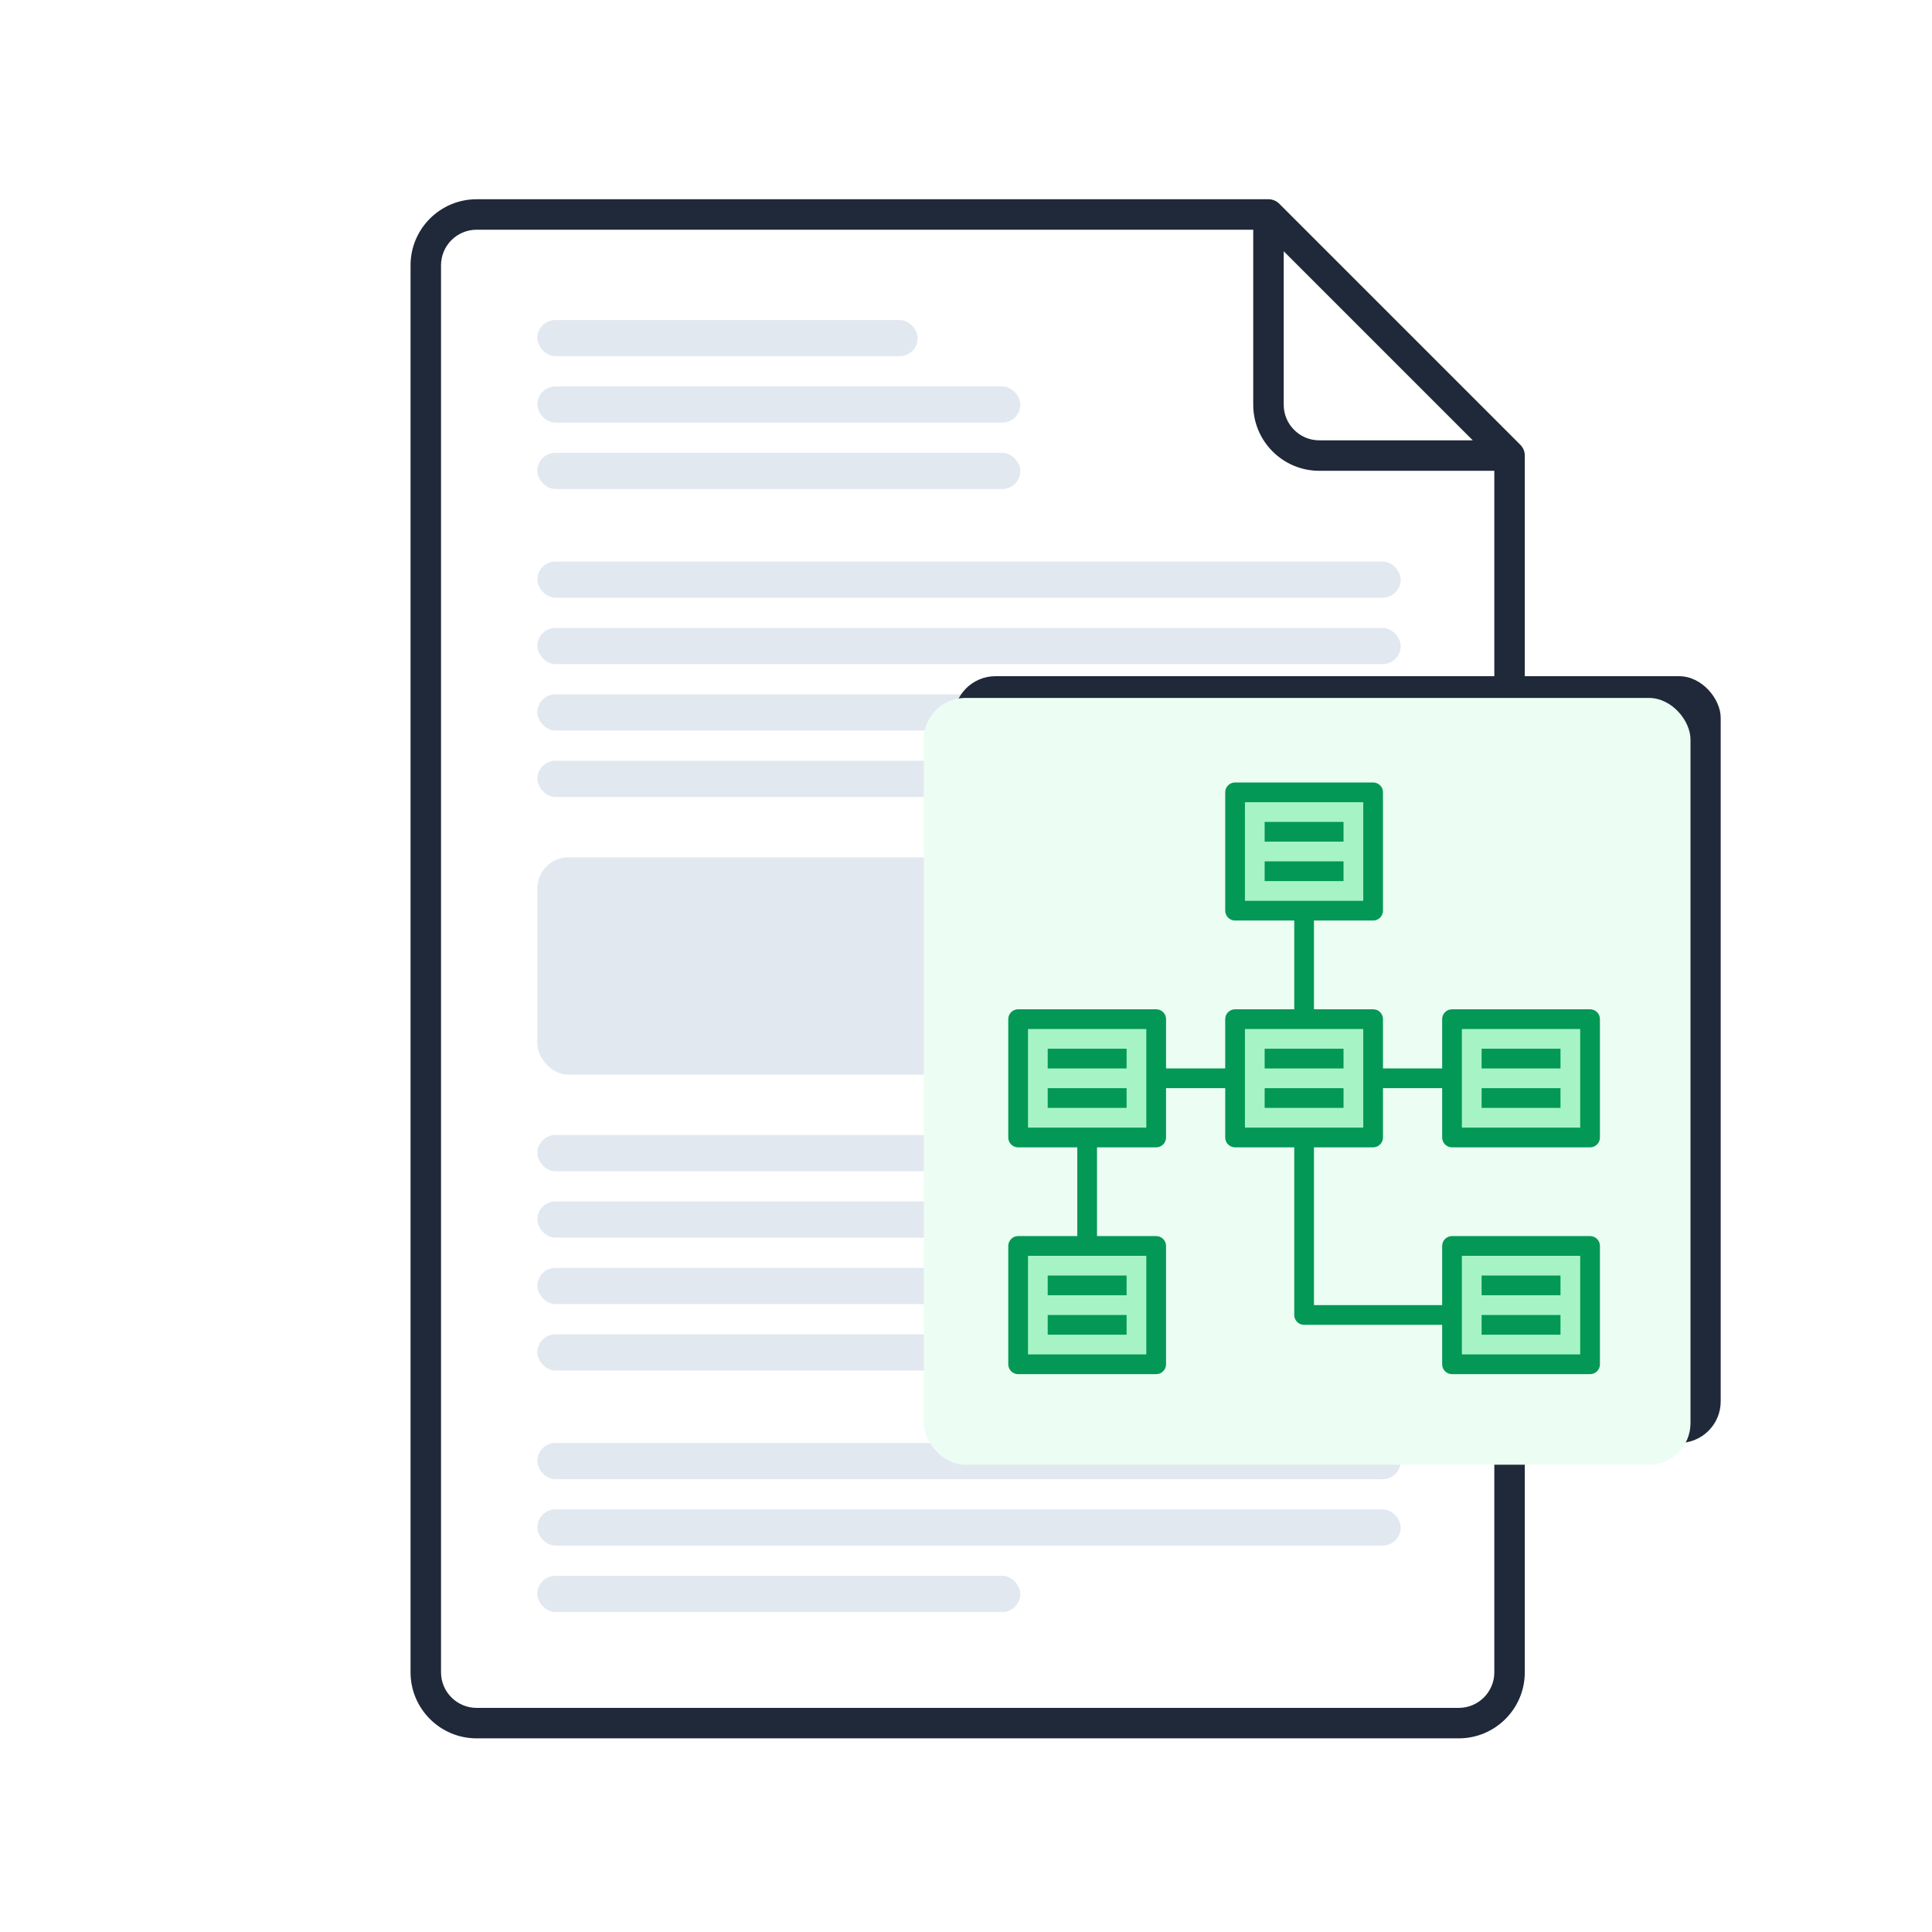<svg width="186" height="186" viewBox="0 0 186 186" fill="none" xmlns="http://www.w3.org/2000/svg">
<rect width="186" height="186" fill="white"/>
<path d="M146.796 43.84C146.796 43.803 146.794 43.767 146.791 43.73C146.79 43.719 146.789 43.708 146.788 43.697C146.783 43.654 146.777 43.611 146.768 43.569C146.767 43.559 146.764 43.55 146.762 43.54C146.754 43.508 146.746 43.476 146.737 43.444C146.732 43.428 146.728 43.414 146.723 43.399C146.713 43.37 146.703 43.343 146.692 43.315C146.687 43.303 146.683 43.29 146.677 43.278C146.661 43.239 146.642 43.202 146.623 43.164C146.619 43.157 146.614 43.151 146.61 43.144C146.593 43.113 146.575 43.082 146.555 43.052C146.549 43.042 146.542 43.033 146.535 43.024C146.516 42.995 146.495 42.968 146.473 42.94C146.468 42.933 146.462 42.926 146.456 42.919C146.428 42.886 146.399 42.853 146.368 42.821L123.158 19.611C123.126 19.58 123.093 19.55 123.06 19.523C123.053 19.517 123.046 19.512 123.039 19.506C123.012 19.484 122.984 19.463 122.955 19.443C122.946 19.437 122.937 19.43 122.927 19.424C122.897 19.404 122.866 19.385 122.834 19.367C122.827 19.364 122.821 19.36 122.815 19.357C122.778 19.336 122.739 19.318 122.7 19.301C122.689 19.296 122.678 19.292 122.667 19.288C122.638 19.276 122.608 19.265 122.579 19.256C122.565 19.251 122.551 19.247 122.537 19.242C122.503 19.233 122.469 19.224 122.435 19.216C122.427 19.215 122.419 19.212 122.411 19.211C122.368 19.202 122.325 19.196 122.281 19.191C122.271 19.19 122.261 19.189 122.251 19.188C122.213 19.185 122.175 19.183 122.137 19.183C122.131 19.182 122.126 19.182 122.12 19.182H45.882C42.377 19.182 39.525 22.033 39.525 25.539V35.3C39.525 35.3 39.525 38.152 39.525 41.657V161C39.525 164.506 42.377 167.357 45.882 167.357H109.258C112.763 167.357 113.607 167.357 115.615 167.357H140.44C143.946 167.357 146.797 164.506 146.797 161V43.859C146.797 43.852 146.797 43.846 146.796 43.84ZM123.587 24.19L141.789 42.392H127.01C125.123 42.392 123.587 40.856 123.587 38.968V24.19ZM140.44 164.423H45.882C43.995 164.423 42.459 162.888 42.459 161V25.539C42.459 23.651 43.995 22.116 45.882 22.116H120.653V38.968C120.653 42.474 123.505 45.326 127.01 45.326H143.863V161C143.863 162.888 142.328 164.423 140.44 164.423Z" fill="#202939"/>
<rect x="51.731" y="30.807" width="36.619" height="3.487" rx="1.744" fill="#E2E8F0"/>
<rect x="51.731" y="37.2" width="46.5" height="3.487" rx="1.744" fill="#E2E8F0"/>
<rect x="51.731" y="43.594" width="46.5" height="3.487" rx="1.744" fill="#E2E8F0"/>
<rect x="51.731" y="73.238" width="46.5" height="3.487" rx="1.744" fill="#E2E8F0"/>
<rect x="51.731" y="151.707" width="46.5" height="3.487" rx="1.744" fill="#E2E8F0"/>
<rect x="51.731" y="128.457" width="40.106" height="3.487" rx="1.744" fill="#E2E8F0"/>
<rect x="94.744" y="128.457" width="22.669" height="3.487" rx="1.744" fill="#E2E8F0"/>
<rect x="51.731" y="82.538" width="83.119" height="20.925" rx="3" fill="#E2E8F0"/>
<rect x="51.731" y="54.057" width="83.119" height="3.487" rx="1.744" fill="#E2E8F0"/>
<rect x="51.731" y="109.275" width="40.106" height="3.487" rx="1.744" fill="#E2E8F0"/>
<rect x="94.744" y="109.275" width="40.106" height="3.487" rx="1.744" fill="#E2E8F0"/>
<rect x="51.731" y="60.45" width="83.119" height="3.487" rx="1.744" fill="#E2E8F0"/>
<rect x="51.731" y="138.919" width="83.119" height="3.487" rx="1.744" fill="#E2E8F0"/>
<rect x="51.731" y="115.669" width="40.106" height="3.487" rx="1.744" fill="#E2E8F0"/>
<rect x="94.744" y="115.669" width="40.106" height="3.487" rx="1.744" fill="#E2E8F0"/>
<rect x="51.731" y="66.844" width="83.119" height="3.487" rx="1.744" fill="#E2E8F0"/>
<rect x="51.731" y="145.312" width="83.119" height="3.487" rx="1.744" fill="#E2E8F0"/>
<rect x="51.731" y="122.062" width="40.106" height="3.487" rx="1.744" fill="#E2E8F0"/>
<rect x="94.744" y="122.062" width="40.106" height="3.487" rx="1.744" fill="#E2E8F0"/>
<rect x="91.838" y="65.1" width="73.819" height="73.819" rx="4" fill="#202939"/>
<g filter="url(#filter0_dd_2458_10266)">
<rect x="88.931" y="62.193" width="73.819" height="73.819" rx="4" fill="#ECFDF3"/>
<g clip-path="url(#clip0_2458_10266)">
<path d="M118.904 82.673H125.55H132.196V71.28H118.904V82.673Z" fill="#A6F4C5"/>
<path d="M118.904 93.116V98.812V104.509H125.55H132.196V98.812V93.116H125.55H118.904Z" fill="#A6F4C5"/>
<path d="M139.791 98.812V104.509H153.082V93.116H139.791V98.812Z" fill="#A6F4C5"/>
<path d="M98.018 104.509H104.664H111.309V98.812V93.116H98.018V104.509Z" fill="#A6F4C5"/>
<path d="M139.791 121.598V126.345H153.082V114.952H139.791V121.598Z" fill="#A6F4C5"/>
<path d="M98.018 114.952V126.345H111.309V114.952H104.664H98.018Z" fill="#A6F4C5"/>
<path d="M129.347 74.129H121.752V76.028H129.347V74.129Z" fill="#039855"/>
<path d="M129.347 77.926H121.752V79.825H129.347V77.926Z" fill="#039855"/>
<path d="M129.347 95.964H121.752V97.863H129.347V95.964Z" fill="#039855"/>
<path d="M129.347 99.762H121.752V101.66H129.347V99.762Z" fill="#039855"/>
<path d="M153.082 92.167H139.791C139.267 92.167 138.841 92.591 138.841 93.116V97.863H133.145V93.116C133.145 92.591 132.72 92.167 132.196 92.167H126.499V83.622H132.196C132.72 83.622 133.145 83.198 133.145 82.673V71.28C133.145 70.755 132.72 70.331 132.196 70.331H118.904C118.38 70.331 117.955 70.755 117.955 71.28V82.673C117.955 83.198 118.38 83.622 118.904 83.622H124.601V92.167H118.904C118.38 92.167 117.955 92.591 117.955 93.116V97.863H112.259V93.116C112.259 92.591 111.833 92.167 111.309 92.167H98.018C97.494 92.167 97.069 92.591 97.069 93.116V104.509C97.069 105.034 97.494 105.458 98.018 105.458H103.714V114.002H98.018C97.494 114.002 97.069 114.427 97.069 114.952V126.344C97.069 126.869 97.494 127.294 98.018 127.294H111.309C111.833 127.294 112.259 126.869 112.259 126.344V114.952C112.259 114.427 111.833 114.002 111.309 114.002H105.613V105.458H111.309C111.833 105.458 112.259 105.034 112.259 104.509V99.762H117.955V104.509C117.955 105.034 118.38 105.458 118.904 105.458H124.601V121.597C124.601 122.122 125.026 122.547 125.55 122.547H138.841V126.344C138.841 126.869 139.267 127.294 139.791 127.294H153.082C153.606 127.294 154.031 126.869 154.031 126.344V114.952C154.031 114.427 153.606 114.002 153.082 114.002H139.791C139.267 114.002 138.841 114.427 138.841 114.952V120.648H126.499V105.458H132.196C132.72 105.458 133.145 105.034 133.145 104.509V99.762H138.841V104.509C138.841 105.034 139.267 105.458 139.791 105.458H153.082C153.606 105.458 154.031 105.034 154.031 104.509V93.116C154.031 92.591 153.606 92.167 153.082 92.167ZM119.854 72.23H131.246V81.724H119.854V72.23ZM110.36 125.395H98.968V115.901H110.36V125.395ZM110.36 103.559H98.968V94.065H110.36V103.559ZM140.74 115.901H152.132V125.395H140.74V115.901ZM131.246 103.559H126.499H124.601H119.854V94.065H131.246V103.559ZM152.132 103.559H140.74V94.065H152.132V103.559Z" fill="#039855"/>
<path d="M150.234 95.964H142.639V97.863H150.234V95.964Z" fill="#039855"/>
<path d="M150.234 99.762H142.639V101.66H150.234V99.762Z" fill="#039855"/>
<path d="M108.461 95.964H100.866V97.863H108.461V95.964Z" fill="#039855"/>
<path d="M108.461 99.762H100.866V101.66H108.461V99.762Z" fill="#039855"/>
<path d="M150.234 117.8H142.639V119.699H150.234V117.8Z" fill="#039855"/>
<path d="M150.234 121.598H142.639V123.496H150.234V121.598Z" fill="#039855"/>
<path d="M108.461 117.8H100.866V119.699H108.461V117.8Z" fill="#039855"/>
<path d="M108.461 121.598H100.866V123.496H108.461V121.598Z" fill="#039855"/>
</g>
</g>
<defs>
<filter id="filter0_dd_2458_10266" x="79.931" y="57.193" width="91.819" height="91.818" filterUnits="userSpaceOnUse" color-interpolation-filters="sRGB">
<feFlood flood-opacity="0" result="BackgroundImageFix"/>
<feColorMatrix in="SourceAlpha" type="matrix" values="0 0 0 0 0 0 0 0 0 0 0 0 0 0 0 0 0 0 127 0" result="hardAlpha"/>
<feOffset dy="1"/>
<feGaussianBlur stdDeviation="1"/>
<feColorMatrix type="matrix" values="0 0 0 0 0.188 0 0 0 0 0.216 0 0 0 0 0.31 0 0 0 0.3 0"/>
<feBlend mode="normal" in2="BackgroundImageFix" result="effect1_dropShadow_2458_10266"/>
<feColorMatrix in="SourceAlpha" type="matrix" values="0 0 0 0 0 0 0 0 0 0 0 0 0 0 0 0 0 0 127 0" result="hardAlpha"/>
<feMorphology radius="1" operator="dilate" in="SourceAlpha" result="effect2_dropShadow_2458_10266"/>
<feOffset dy="4"/>
<feGaussianBlur stdDeviation="4"/>
<feColorMatrix type="matrix" values="0 0 0 0 0.188 0 0 0 0 0.216 0 0 0 0 0.31 0 0 0 0.15 0"/>
<feBlend mode="normal" in2="effect1_dropShadow_2458_10266" result="effect2_dropShadow_2458_10266"/>
<feBlend mode="normal" in="SourceGraphic" in2="effect2_dropShadow_2458_10266" result="shape"/>
</filter>
<clipPath id="clip0_2458_10266">
<rect width="56.962" height="56.962" fill="white" transform="translate(97.069 70.331)"/>
</clipPath>
</defs>
</svg>
